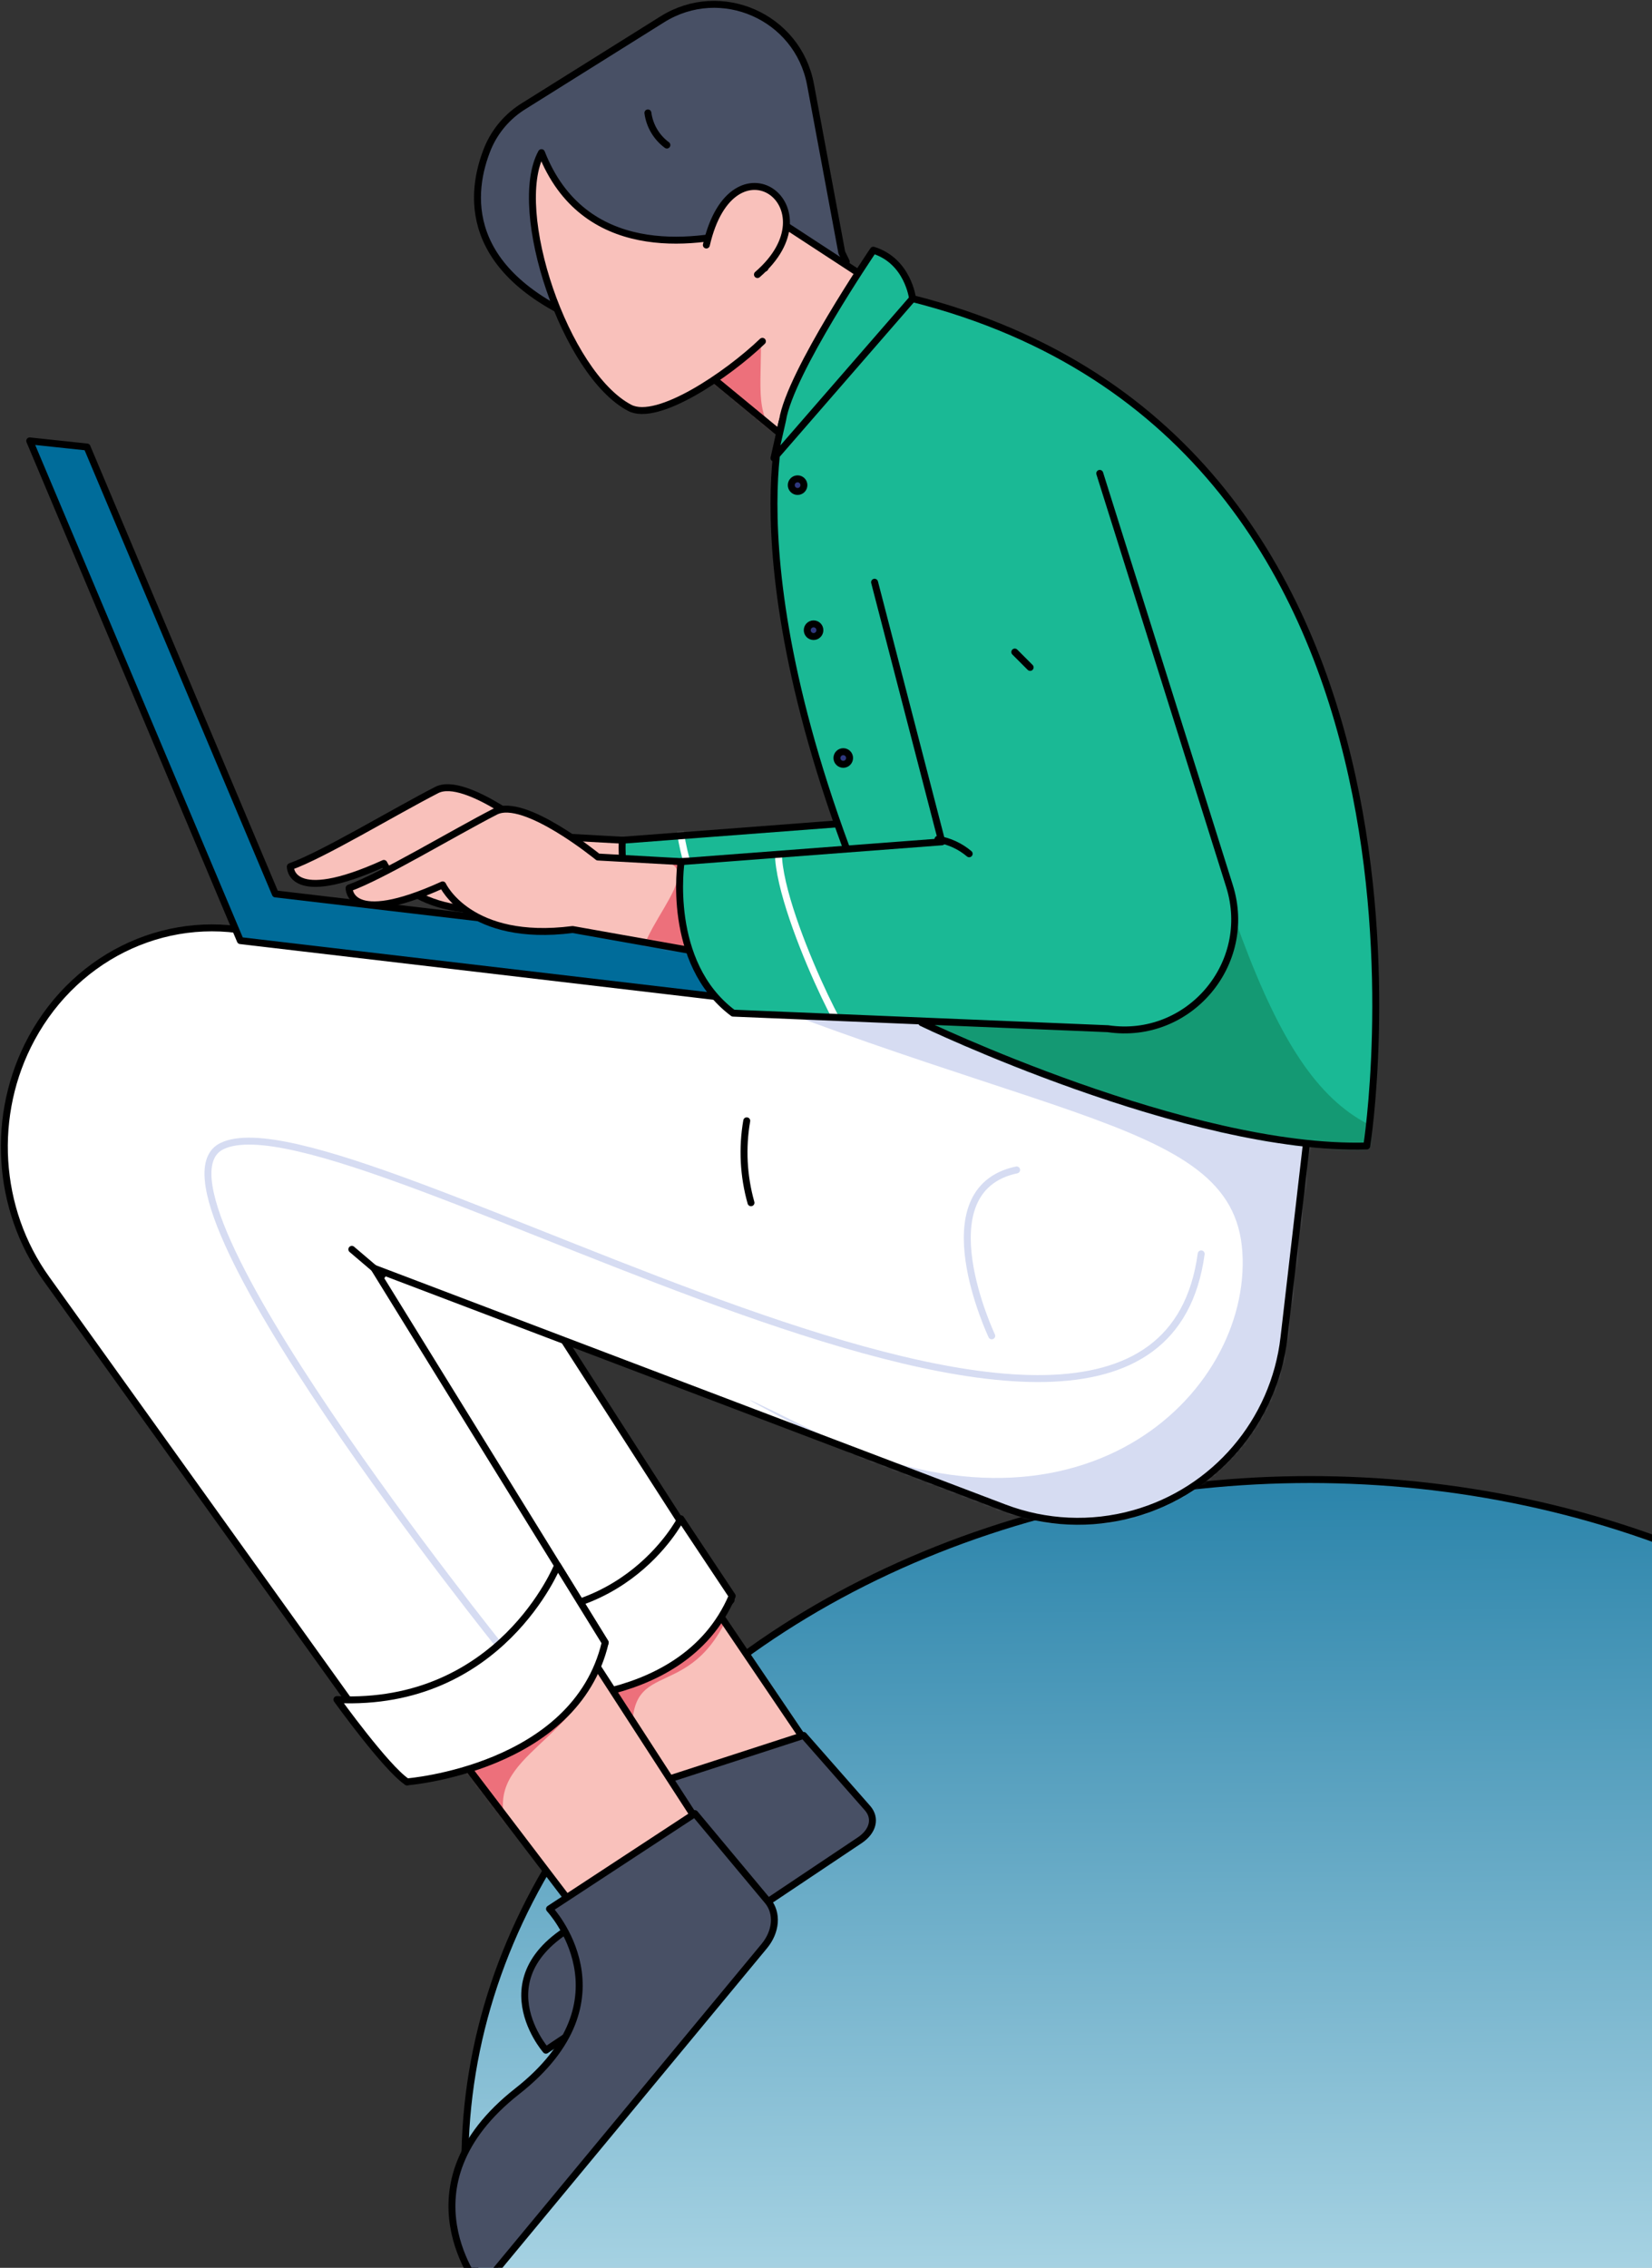 
<svg width="381" height="523" viewBox="0 0 381 523" fill="none" xmlns="http://www.w3.org/2000/svg">
<rect x="0" y="0" width="381" height="523" fill="#333333" stroke="none"/>
<ellipse cx="302.111" cy="498.824" rx="194.889" ry="157.617" fill="white"/>
<ellipse cx="302.111" cy="498.824" rx="194.889" ry="157.617" fill="url(#paint0_linear_1767_10529)"/>
<ellipse cx="302.111" cy="498.824" rx="194.889" ry="157.617" stroke="black" stroke-width="1.6" stroke-linecap="round" stroke-linejoin="round"/>
<path d="M194.45 59.901L195.161 60.335L194.139 58.227L186.927 19.493C184.009 3.818 166.245 -3.994 152.743 4.46L120.885 24.408C117.159 26.681 114.237 30.062 112.529 34.078C108.429 44.069 105.91 62.962 136.809 75.072C180.43 92.169 196.544 71.146 196.544 71.146L194.45 59.901Z" fill="#485065" stroke="black" stroke-width="1.6" stroke-linecap="round" stroke-linejoin="round"/>
<path d="M218.811 197.955L124.337 192.699C124.337 192.699 107.343 178.78 100.719 182.189C90.746 187.32 74.494 197.152 66.956 199.852C66.956 199.852 66.653 209.049 88.531 199.122C88.531 199.122 94.663 212.48 118.508 209.414L242.733 231.53L218.811 197.955Z" fill="#F9C1BB" stroke="black" stroke-width="1.6" stroke-linecap="round" stroke-linejoin="round"/>
<path d="M143.528 193.768C143.528 193.768 141.836 213.568 157.392 225.188L241.97 232.293C260.58 235.045 275.651 217.352 270.001 199.385L240.075 104.224C237.332 89.732 223.183 79.936 208.065 82.062C191.447 84.398 180.557 100.063 184.63 115.771L203.668 189.196L143.528 193.768Z" fill="#1AB995"/>
<mask id="mask0_1767_10529" style="mask-type:luminance" maskUnits="userSpaceOnUse" x="143" y="81" width="129" height="152">
  <path fill-rule="evenodd" clip-rule="evenodd" d="M143.533 193.767C143.533 193.767 141.842 213.568 157.398 225.188L241.976 232.292C260.585 235.045 275.657 217.351 270.007 199.385L240.081 104.223C237.338 89.732 223.188 79.935 208.07 82.061C191.452 84.398 180.563 100.062 184.636 115.771L203.674 189.196L143.533 193.767Z" fill="white"/>
</mask>
<g mask="url(#mask0_1767_10529)">
  <path d="M160.27 183.211C148.511 184.105 169.682 228.401 171.701 229.971" stroke="white" stroke-width="1.6" stroke-linecap="round" stroke-linejoin="round"/>
</g>
<path fill-rule="evenodd" clip-rule="evenodd" d="M143.528 193.768C143.528 193.768 141.836 213.568 157.392 225.188L241.97 232.293C260.58 235.045 275.651 217.352 270.001 199.385L240.075 104.224C237.332 89.732 223.183 79.936 208.065 82.062V82.062C191.447 84.398 180.557 100.063 184.63 115.771L203.668 189.196L143.528 193.768Z" stroke="black" stroke-width="1.6" stroke-linecap="round" stroke-linejoin="round"/>
<path d="M110.734 356.111L161.722 419.732L190.003 407.888L144.731 340.969L131.078 362.922" fill="#F9C1BB"/>
<mask id="mask1_1767_10529" style="mask-type:luminance" maskUnits="userSpaceOnUse" x="110" y="340" width="81" height="80">
  <path fill-rule="evenodd" clip-rule="evenodd" d="M110.734 356.111L161.722 419.732L190.003 407.888L144.731 340.969L131.078 362.922" fill="white"/>
</mask>
<g mask="url(#mask1_1767_10529)">
  <path d="M169.479 368.808C160.337 394.205 144.76 380.915 145.913 400.406C147.065 419.897 121 385.05 121 385.05L129.369 380.03L164.908 366.666" fill="#ED707B"/>
</g>
<path d="M110.734 356.111L161.722 419.732L190.003 407.888L144.731 340.969L131.078 362.922" stroke="black" stroke-width="1.6" stroke-linecap="round" stroke-linejoin="round"/>
<path d="M125.904 472.812C125.904 472.812 108.793 453.236 138.612 441.057C167.407 429.297 150.011 411.674 150.011 411.674L185.337 400.213L200.068 416.972C202.105 419.288 201.377 422.319 198.288 424.386L125.904 472.812Z" fill="#485065" stroke="black" stroke-width="1.6" stroke-linecap="round" stroke-linejoin="round"/>
<path d="M120.231 386.196C120.231 386.196 156.369 384.11 168.615 369.015L124.029 299.666L226.483 338.634C234.226 320.565 181.601 289.602 239.584 343.605L248.326 317.717C249.481 318.155 253.076 326.581 254.232 326.145C265.837 321.767 253.853 323.851 257.731 310.823L277.019 280.627L263.494 276.373L105.942 240.717C85.796 233.962 63.237 238.164 50.793 250.991C39.721 262.404 38.963 278.322 48.865 291.466L120.231 386.196Z" fill="white" stroke="black" stroke-width="1.6" stroke-linecap="round" stroke-linejoin="round"/>
<path d="M105.654 370.498C105.654 370.498 114.187 388.028 118.375 391.951C118.375 391.951 157.17 395.569 168.866 368.06L157.023 350.257C157.023 350.257 142.557 378.661 105.654 370.498Z" fill="white" stroke="black" stroke-width="1.6" stroke-linecap="round" stroke-linejoin="round"/>
<path d="M80.515 371.7L139.413 449.072L165.893 427.841L112.228 344.95L101.575 377.293" fill="#F9C1BB"/>
<mask id="mask2_1767_10529" style="mask-type:luminance" maskUnits="userSpaceOnUse" x="80" y="344" width="86" height="106">
  <path fill-rule="evenodd" clip-rule="evenodd" d="M80.5 371.699L139.399 449.071L165.878 427.841L112.214 344.949L101.561 377.293" fill="white"/>
</mask>
<g mask="url(#mask2_1767_10529)">
  <path d="M139.566 382.151C130.849 404.492 109.305 405.081 118.013 424.326C126.72 443.571 95.163 425.164 95.163 425.164L96.274 395.77L124.656 389.544" fill="#ED707B"/>
</g>
<path d="M80.515 371.7L139.413 449.072L165.893 427.841L112.228 344.95L101.575 377.293" stroke="black" stroke-width="1.6" stroke-linecap="round" stroke-linejoin="round"/>
<path d="M110.865 527.786C110.865 527.786 91.332 504.237 119.293 482.273C146.294 461.064 126.736 440.223 126.736 440.223L160.25 418.242L177.054 438.387C179.377 441.172 179.054 445.429 176.263 448.8L110.865 527.786Z" fill="#485065" stroke="black" stroke-width="1.6" stroke-linecap="round" stroke-linejoin="round"/>
<path d="M93.868 410.93C93.868 410.93 129.418 401.56 139.576 378.804L86.272 292.481L231.651 347.721C241.183 351.343 251.623 351.819 261.444 349.081C280.183 343.848 293.889 327.793 296.119 308.466L301.457 262.346L235.435 238.921L221.469 235.575L60.602 215.522C39.744 209.969 17.933 219.766 7.281 239.472C-2.197 257.005 -0.858 278.806 10.684 294.905L93.868 410.93Z" fill="white"/>
<mask id="mask3_1767_10529" style="mask-type:luminance" maskUnits="userSpaceOnUse" x="1" y="213" width="301" height="198">
  <path fill-rule="evenodd" clip-rule="evenodd" d="M93.868 410.93C93.868 410.93 129.418 401.56 139.576 378.804L86.272 292.481L231.651 347.721C241.183 351.343 251.623 351.819 261.444 349.081C280.183 343.848 293.889 327.793 296.119 308.466L301.457 262.346L235.435 238.921L221.469 235.575L60.602 215.522C39.744 209.969 17.933 219.766 7.281 239.472C-2.197 257.005 -0.858 278.806 10.684 294.905L93.868 410.93Z" fill="white"/>
</mask>
<g mask="url(#mask3_1767_10529)">
  <path d="M133.83 213.981C235.265 259.791 284.484 256.045 286.529 288.822C288.575 321.599 248.528 360.243 187.165 329.766C125.801 299.289 282.963 379.973 282.963 379.973C282.963 379.973 349.368 327.218 352.173 324.409C354.979 321.599 356.85 270.625 354.044 265.208C351.238 259.791 317.568 236.098 317.568 236.098L309.967 224.204" fill="#D6DCF2"/>
  <path d="M115.834 380.35C115.834 380.35 30.538 274.4 51.183 264.314C79.974 250.247 265.865 371.182 277.026 289.166" stroke="#D6DCF2" stroke-width="1.6" stroke-linecap="round" stroke-linejoin="round"/>
  <path d="M234.462 269.802C212.799 274.401 228.725 308.066 228.725 308.066" stroke="#D6DCF2" stroke-width="1.6" stroke-linecap="round" stroke-linejoin="round"/>
</g>
<path fill-rule="evenodd" clip-rule="evenodd" d="M93.868 410.93C93.868 410.93 129.418 401.56 139.576 378.804L86.272 292.481L231.651 347.721C241.183 351.343 251.623 351.819 261.444 349.081V349.081C280.183 343.848 293.889 327.793 296.119 308.466L301.457 262.346L235.435 238.921L221.469 235.575L60.602 215.522C39.744 209.969 17.933 219.766 7.281 239.472V239.472C-2.197 257.005 -0.858 278.806 10.684 294.905L93.868 410.93Z" stroke="black" stroke-width="1.6" stroke-linecap="round" stroke-linejoin="round"/>
<path d="M179.613 50.972L220.896 77.943L203.09 119.095L149.897 75.281L179.613 50.972Z" fill="#F9C1BB"/>
<mask id="mask4_1767_10529" style="mask-type:luminance" maskUnits="userSpaceOnUse" x="149" y="50" width="72" height="70">
  <path fill-rule="evenodd" clip-rule="evenodd" d="M179.611 50.972L220.894 77.943L203.088 119.095L149.896 75.281L179.611 50.972Z" fill="white"/>
</mask>
<g mask="url(#mask4_1767_10529)">
  <path d="M175.197 68.863C176.407 88.737 173.263 92.784 178.863 101.012C184.464 109.239 161.932 100.651 161.932 100.651L151.407 84.644L172.14 63.316" fill="#ED707B"/>
</g>
<path fill-rule="evenodd" clip-rule="evenodd" d="M179.613 50.972L220.896 77.943L203.09 119.095L149.897 75.281L179.613 50.972V50.972Z" stroke="black" stroke-width="1.6" stroke-linecap="round" stroke-linejoin="round"/>
<path d="M176.416 61.829L172.201 53.072C159.732 56.439 134.498 59.719 124.879 35.204C117.644 48.472 130.369 86.299 145.239 94.063C151.647 97.409 167.86 86.363 175.833 78.714" fill="#F9C1BB"/>
<path d="M176.416 61.829L172.201 53.072C159.732 56.439 134.498 59.719 124.879 35.204C117.644 48.472 130.369 86.299 145.239 94.063C151.647 97.409 167.86 86.363 175.833 78.714" stroke="black" stroke-width="1.6" stroke-linecap="round" stroke-linejoin="round"/>
<path d="M162.907 56.503C168.94 30.27 192.84 47.639 174.689 63.316L162.907 56.503Z" fill="#F9C1BB"/>
<path d="M162.907 56.503C168.94 30.27 192.84 47.639 174.689 63.316" stroke="black" stroke-width="1.6" stroke-linecap="round" stroke-linejoin="round"/>
<path d="M212.579 235.864C212.579 235.864 274.032 265.449 315.213 264.281C315.213 264.281 341.05 101.902 210.46 68.863L180.482 96.891C180.482 96.891 166.553 141.853 212.579 235.864Z" fill="#1AB995"/>
<mask id="mask5_1767_10529" style="mask-type:luminance" maskUnits="userSpaceOnUse" x="178" y="68" width="140" height="197">
  <path fill-rule="evenodd" clip-rule="evenodd" d="M212.576 235.864C212.576 235.864 274.029 265.449 315.21 264.281C315.21 264.281 341.047 101.902 210.457 68.863L180.479 96.891C180.479 96.891 166.55 141.853 212.576 235.864Z" fill="white"/>
</mask>
<g mask="url(#mask5_1767_10529)">
  <path d="M264.307 143.147C287.264 227.86 298.175 256.728 324.675 262.511C351.175 268.294 308.188 278.431 308.188 278.431L196.524 253.614L210.452 228.318C210.452 228.318 252.659 207.257 249.386 173.075C246.112 138.893 264.307 143.147 264.307 143.147Z" fill="#149973"/>
</g>
<path fill-rule="evenodd" clip-rule="evenodd" d="M212.579 235.864C212.579 235.864 274.032 265.449 315.213 264.281C315.213 264.281 341.05 101.902 210.46 68.863L180.482 96.891C180.482 96.891 166.553 141.853 212.579 235.864Z" stroke="black" stroke-width="1.6" stroke-linecap="round" stroke-linejoin="round"/>
<path d="M167.721 230.133L55.428 216.922L6.856 101.679L20.069 103.086L63.506 206.151L169.077 218.571L167.721 230.133Z" fill="#006C9A"/>
<path fill-rule="evenodd" clip-rule="evenodd" d="M167.721 230.133L55.428 216.922L6.856 101.679L20.069 103.086L63.506 206.151L169.077 218.571L167.721 230.133V230.133Z" stroke="black" stroke-width="1.6" stroke-linecap="round" stroke-linejoin="round"/>
<path d="M232.37 202.9L137.896 197.645C137.896 197.645 120.901 183.726 114.277 187.135C104.304 192.266 88.052 202.098 80.515 204.798C80.515 204.798 80.212 213.995 102.089 204.068C102.089 204.068 108.221 217.425 132.067 214.36L256.291 236.476L232.37 202.9Z" fill="#F9C1BB"/>
<mask id="mask6_1767_10529" style="mask-type:luminance" maskUnits="userSpaceOnUse" x="80" y="186" width="177" height="51">
  <path fill-rule="evenodd" clip-rule="evenodd" d="M232.355 202.9L137.881 197.645C137.881 197.645 120.887 183.726 114.263 187.135C104.289 192.266 88.038 202.098 80.5 204.798C80.5 204.798 80.197 213.995 102.075 204.068C102.075 204.068 108.207 217.425 132.052 214.36L256.277 236.476L232.355 202.9Z" fill="white"/>
</mask>
<g mask="url(#mask6_1767_10529)">
  <path d="M162.41 193.934C152.874 192.655 159.511 212.908 155.209 218.482C150.908 224.056 166.244 222.481 166.244 222.481L163.393 203.188" fill="#ED707B"/>
  <path d="M151.225 198.388C166.561 199.175 141.856 217.701 149.089 225.773C156.321 233.845 169.071 218.572 169.071 218.572L162.647 198.29" fill="#ED707B"/>
</g>
<path fill-rule="evenodd" clip-rule="evenodd" d="M232.37 202.9L137.896 197.645C137.896 197.645 120.901 183.726 114.277 187.135C104.304 192.266 88.052 202.098 80.515 204.798C80.515 204.798 80.212 213.995 102.089 204.068C102.089 204.068 108.221 217.425 132.067 214.36L256.291 236.476L232.37 202.9Z" stroke="black" stroke-width="1.6" stroke-linecap="round" stroke-linejoin="round"/>
<path d="M201.702 134.272L217.225 194.142L157.084 198.713C157.084 198.713 153.52 222.028 169.076 233.647L255.527 237.238C274.137 239.99 289.208 222.297 283.558 204.33L253.632 109.169" fill="#1AB995"/>
<mask id="mask7_1767_10529" style="mask-type:luminance" maskUnits="userSpaceOnUse" x="156" y="109" width="129" height="129">
  <path fill-rule="evenodd" clip-rule="evenodd" d="M201.705 134.272L217.228 194.142L157.087 198.713C157.087 198.713 153.523 222.028 169.079 233.647L255.53 237.238C274.14 239.99 289.211 222.297 283.561 204.33L253.635 109.169" fill="white"/>
</mask>
<g mask="url(#mask7_1767_10529)">
  <path d="M183.048 190.763C171.289 191.656 192.46 235.953 194.48 237.522" stroke="white" stroke-width="1.6" stroke-linecap="round" stroke-linejoin="round"/>
  <path d="M299.271 143.873L306.707 158.96L323.335 161.38L311.303 173.123L314.143 189.706L299.271 181.877L284.398 189.706L287.238 173.123L275.206 161.38L291.834 158.96L299.271 143.873Z" fill="#1A80FD" stroke="black" stroke-width="1.6" stroke-linecap="round" stroke-linejoin="round"/>
</g>
<path d="M201.702 134.272L217.225 194.142L157.084 198.713C157.084 198.713 153.52 222.028 169.076 233.647L255.527 237.238C274.137 239.99 289.208 222.297 283.558 204.33L253.632 109.169" stroke="black" stroke-width="1.6" stroke-linecap="round" stroke-linejoin="round"/>
<path d="M201.411 57.7C201.411 57.7 182.15 86.042 180.482 96.891L178.502 105.639L210.46 68.863C210.46 68.863 209.453 60.201 201.411 57.7Z" fill="#1AB995" stroke="black" stroke-width="1.6" stroke-linecap="round" stroke-linejoin="round"/>
<path d="M77.698 391.95C77.698 391.95 89.079 407.776 93.871 410.929C93.871 410.929 132.716 407.902 139.579 378.803L128.598 361.019C128.598 361.019 115.449 393.722 77.698 391.95Z" fill="white" stroke="black" stroke-width="1.6" stroke-linecap="round" stroke-linejoin="round"/>
<ellipse cx="183.948" cy="111.883" rx="1.458" ry="1.46" fill="#2F387E" stroke="black" stroke-width="1.6" stroke-linecap="round" stroke-linejoin="round"/>
<ellipse cx="187.633" cy="145.333" rx="1.458" ry="1.46" fill="#2F387E" stroke="black" stroke-width="1.6" stroke-linecap="round" stroke-linejoin="round"/>
<ellipse cx="194.481" cy="174.805" rx="1.458" ry="1.46" fill="#2F387E" stroke="black" stroke-width="1.6" stroke-linecap="round" stroke-linejoin="round"/>
<path d="M149.425 26.04C149.818 29.002 151.398 31.678 153.803 33.452" stroke="black" stroke-width="1.6" stroke-linecap="round" stroke-linejoin="round"/>
<path d="M234.041 150.37L237.58 153.914" stroke="black" stroke-width="1.6" stroke-linecap="round" stroke-linejoin="round"/>
<path d="M216.316 193.549C218.974 193.999 221.461 195.154 223.519 196.895" stroke="black" stroke-width="1.6" stroke-linecap="round" stroke-linejoin="round"/>
<path d="M88.161 294.093L81.142 288.118" stroke="black" stroke-width="1.6" stroke-linecap="round" stroke-linejoin="round"/>
<path d="M172.22 258.475C171.129 264.77 171.465 271.228 173.201 277.376" stroke="black" stroke-width="1.6" stroke-linecap="round" stroke-linejoin="round"/>
<defs>
  <linearGradient id="paint0_linear_1767_10529" x1="297.848" y1="233.606" x2="300.959" y2="708.505" gradientUnits="userSpaceOnUse">
    <stop offset="0.171" stop-color="#1878A2"/>
    <stop offset="0.805" stop-color="#E5FAFF"/>
  </linearGradient>
</defs>
</svg>
